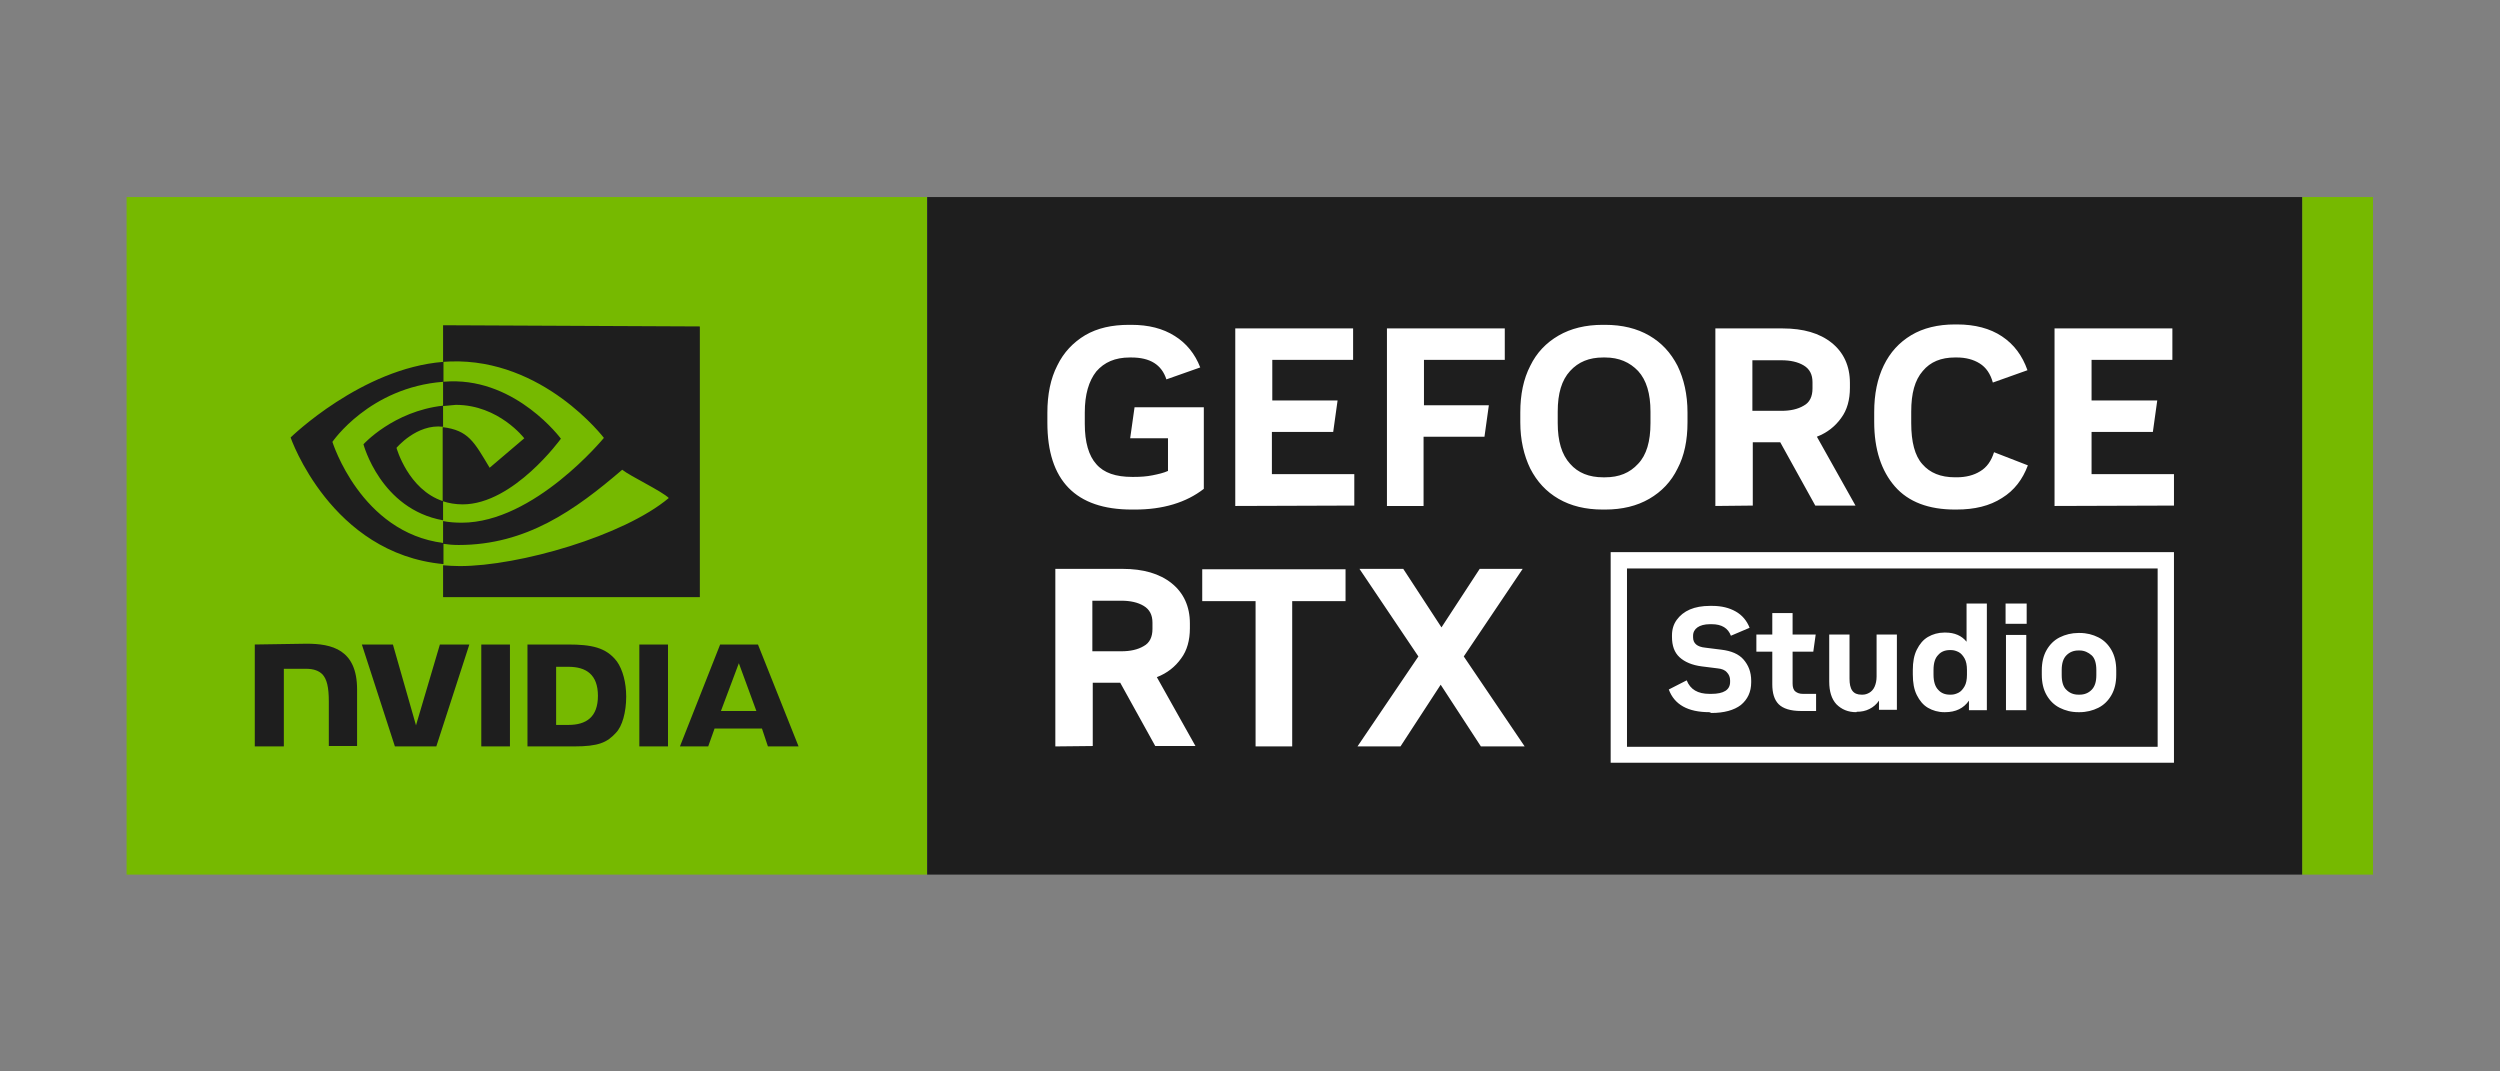 <?xml version="1.0" encoding="utf-8"?>
<!-- Generator: Adobe Illustrator 27.1.1, SVG Export Plug-In . SVG Version: 6.00 Build 0)  -->
<svg version="1.1" id="Badges" xmlns="http://www.w3.org/2000/svg" xmlns:xlink="http://www.w3.org/1999/xlink" x="0px" y="0px"
	 viewBox="0 0 628 269.1" style="enable-background:new 0 0 628 269.1;" xml:space="preserve">
<rect x="0" y="0" width="628" height="269.1" fill="#808080" stroke="none"/>
<style type="text/css">
	.st0{fill:#76B900;}
	.st1{fill:#1E1E1E;}
	.st2{fill:#FFFFFF;}
</style>
<g id="GeForce_RTX_Studio">
	<path class="st0" d="M232.9,49.5v170.2H31.8V49.5H232.9z M578.3,49.5v170.2h17.8V49.5H578.3z"/>
	<path class="st1" d="M232.9,49.5h345.4v170.2H232.9V49.5z"/>
	<path id="NVIDIA_Logo" class="st1" d="M120.9,161.9l0,25.6h7.2v-25.6L120.9,161.9L120.9,161.9z M64,161.9v25.6h7.3V168l5.6,0
		c1.9,0,3.2,0.5,4.1,1.4c1.1,1.2,1.6,3.2,1.6,6.8v11.2l7.1,0l0-14.2c0-10.1-6.4-11.5-12.7-11.5L64,161.9 M132.5,161.9v25.6h11.7
		c6.2,0,8.3-1,10.5-3.4c1.6-1.6,2.6-5.2,2.6-9.1c0-3.6-0.9-6.8-2.3-8.8c-2.7-3.6-6.5-4.3-12.3-4.3L132.5,161.9L132.5,161.9z
		 M139.7,167.5h3.1c4.5,0,7.4,2,7.4,7.3c0,5.3-2.9,7.3-7.4,7.3h-3.1V167.5z M110.5,161.9l-6,20.3l-5.8-20.3l-7.8,0l8.3,25.6h10.4
		l8.3-25.6H110.5L110.5,161.9z M160.6,187.5h7.2v-25.6l-7.2,0L160.6,187.5L160.6,187.5z M180.9,161.9l-10.1,25.6h7.1l1.6-4.5h11.9
		l1.5,4.5h7.7l-10.2-25.6L180.9,161.9L180.9,161.9z M185.6,166.6l4.4,12h-8.9L185.6,166.6z M111.3,102v-6.1c0.6,0,1.2-0.1,1.8-0.1
		c16.8-0.5,27.8,14.4,27.8,14.4s-11.9,16.5-24.7,16.5c-1.8,0-3.5-0.3-5-0.8v-18.6c6.5,0.8,7.9,3.7,11.8,10.2l8.7-7.4
		c0,0-6.4-8.4-17.2-8.4C113.5,101.8,112.4,101.9,111.3,102 M111.3,81.7v9.2c0.6,0,1.2-0.1,1.8-0.1c23.4-0.8,38.6,19.2,38.6,19.2
		s-17.5,21.3-35.7,21.3c-1.6,0-3.1-0.1-4.7-0.4v5.7c1.3,0.2,2.6,0.3,3.9,0.3c17,0,29.2-8.7,41.1-18.9c2,1.6,10,5.4,11.7,7.1
		c-11.3,9.5-37.6,17.1-52.5,17.1c-1.4,0-2.8-0.1-4.2-0.2v8h64.5v-68L111.3,81.7L111.3,81.7z M111.3,125.9v4.8
		c-15.7-2.8-20-19.1-20-19.1s7.5-8.3,20-9.7v5.3c0,0,0,0,0,0c-6.6-0.8-11.7,5.3-11.7,5.3S102.5,123,111.3,125.9 M83.5,111
		c0,0,9.3-13.7,27.9-15.1v-5C90.8,92.5,73,109.9,73,109.9s10.1,29.2,38.4,31.8v-5.3C90.6,133.8,83.5,111,83.5,111z"/>
	<path class="st2" d="M284.3,128c-14.1,0-21.2-7.3-21.2-21.8v-2.5c0-4.6,0.8-8.6,2.5-11.9c1.6-3.3,4-5.8,7-7.6
		c3.1-1.8,6.7-2.6,11-2.6h0.6c4.3,0,7.9,0.9,10.9,2.8c2.9,1.8,5.1,4.5,6.4,7.9l-8.5,3c-1.2-3.7-4.1-5.5-8.8-5.5h-0.4
		c-3.7,0-6.4,1.2-8.4,3.5c-1.9,2.4-2.9,5.8-2.9,10.3v2.9c0,4.6,1,8,2.9,10.1c1.9,2.2,4.9,3.2,9,3.2h0.4c1.7,0,3.2-0.1,4.7-0.4
		c1.5-0.3,2.8-0.6,3.9-1.1l0-8.2h-9.5l1.1-7.8h17.4l0,20.5c-2.2,1.7-4.7,3-7.7,3.9c-3,0.9-6.2,1.3-9.6,1.3H284.3z M310.3,127.1
		l0-44.6h29.6v7.9h-20.3l0,10.2H336l-1.1,7.9h-15.4l0,10.6h20.7v7.9L310.3,127.1L310.3,127.1z M348.4,127.1l0-44.6H378v7.9h-20.3
		l0,11.4H374l-1.1,7.9h-15.3l0,17.4H348.4z M402.6,128c-4.3,0-8-0.9-11.1-2.7c-3.1-1.8-5.4-4.3-7.1-7.6c-1.6-3.3-2.5-7.2-2.5-11.6
		v-2.5c0-4.5,0.8-8.4,2.5-11.7c1.6-3.3,4-5.8,7.1-7.6c3.1-1.8,6.8-2.7,11.1-2.7h0.6c4.3,0,8,0.9,11.1,2.7c3.1,1.8,5.4,4.3,7.1,7.6
		c1.6,3.3,2.5,7.2,2.5,11.7v2.5c0,4.5-0.8,8.4-2.5,11.6c-1.6,3.3-4,5.8-7.1,7.6c-3.1,1.8-6.8,2.7-11.1,2.7L402.6,128L402.6,128z
		 M402.7,119.9h0.5c3.5,0,6.2-1.1,8.3-3.4c2.1-2.2,3.1-5.6,3.1-10.2v-2.9c0-4.5-1-7.9-3.1-10.2c-2.1-2.2-4.8-3.4-8.3-3.4h-0.5
		c-3.5,0-6.2,1.1-8.3,3.4c-2.1,2.3-3.1,5.6-3.1,10.2v2.9c0,4.5,1,7.9,3.1,10.2C396.4,118.8,399.2,119.9,402.7,119.9L402.7,119.9z
		 M430.9,127.1l0-44.6h16.9c5.2,0,9.3,1.2,12.3,3.6c3,2.4,4.6,5.8,4.6,10.1v1.2c0,3-0.7,5.6-2.2,7.6c-1.5,2.1-3.5,3.7-6.1,4.7
		l9.7,17.3h-10.1l-8.8-15.9h-6.9l0,15.9L430.9,127.1L430.9,127.1z M440.2,103.2h7.3c2.2,0,4.1-0.4,5.6-1.3c1.5-0.8,2.2-2.3,2.2-4.3
		v-1.6c0-1.9-0.7-3.3-2.2-4.2c-1.5-0.9-3.4-1.3-5.6-1.3h-7.3L440.2,103.2z M491.1,128c-6.6,0-11.7-1.9-15.1-5.8
		c-3.4-3.9-5.2-9.3-5.2-16.2v-2.5c0-4.5,0.8-8.4,2.4-11.7c1.6-3.3,3.9-5.8,6.9-7.6c3-1.8,6.7-2.7,11-2.7h0.5c4.5,0,8.3,1,11.3,3
		c3,2,5.1,4.8,6.4,8.5l-8.7,3.1c-0.6-2.2-1.7-3.8-3.3-4.8c-1.6-1-3.5-1.5-5.8-1.5h-0.4c-3.5,0-6.2,1.1-8.1,3.4
		c-2,2.3-2.9,5.6-2.9,10.2v2.9c0,4.7,0.9,8.2,2.8,10.3c1.9,2.2,4.6,3.3,8.2,3.3h0.4c2.3,0,4.3-0.5,5.9-1.5c1.7-1,2.8-2.6,3.5-4.8
		l8.5,3.3c-1.3,3.5-3.4,6.3-6.5,8.2c-3.1,2-6.9,2.9-11.4,2.9H491.1L491.1,128z M516.1,127.1l0-44.6h29.6v7.9h-20.3l0,10.2h16.5
		l-1.1,7.9h-15.4l0,10.6h20.7l0,7.9L516.1,127.1L516.1,127.1z M265.1,187.5l0-44.6H282c5.2,0,9.3,1.2,12.3,3.6
		c3,2.4,4.6,5.8,4.6,10.1v1.2c0,3-0.7,5.6-2.2,7.6c-1.5,2.1-3.5,3.7-6.1,4.7l9.7,17.3h-10.1l-8.8-15.9h-6.9l0,15.9L265.1,187.5
		L265.1,187.5z M274.4,163.6h7.3c2.2,0,4.1-0.4,5.6-1.3c1.5-0.8,2.2-2.3,2.2-4.3v-1.6c0-1.9-0.7-3.3-2.2-4.2
		c-1.5-0.9-3.4-1.3-5.6-1.3h-7.3L274.4,163.6z M315.4,187.5l0-36.5H302v-8h36v8h-13.4l0,36.5L315.4,187.5L315.4,187.5z M372,187.5
		L361.9,172l-10.1,15.5H341l15.3-22.6l-14.8-22h11l9.6,14.7l9.6-14.7h10.8l-14.8,22l15.3,22.6L372,187.5L372,187.5z M542,142.8v44.8
		H408.7v-44.8H542 M546.1,138.7H404.6v52.9h141.5V138.7z M429.4,178.9c-5.4,0-8.8-1.9-10.2-5.7l4.5-2.3c0.9,2.3,2.8,3.4,5.7,3.4h0.5
		c3.1,0,4.7-1,4.7-3v-0.4c0-0.8-0.3-1.5-0.8-2c-0.5-0.6-1.3-0.9-2.3-1l-4-0.5c-2.4-0.3-4.3-1.1-5.6-2.3c-1.3-1.2-1.9-2.9-1.9-5.1
		v-0.4c0-1.5,0.4-2.8,1.2-3.9s1.9-2,3.3-2.6c1.4-0.6,3.1-0.9,5-0.9h0.6c2.4,0,4.3,0.5,5.9,1.4c1.6,0.9,2.8,2.3,3.5,4.1l-4.7,2
		c-0.7-1.9-2.3-2.9-4.8-2.9h-0.5c-1.3,0-2.4,0.3-3.1,0.8s-1.1,1.2-1.1,2.1v0.4c0,1.5,1,2.4,3.1,2.6l4,0.5c2.5,0.3,4.4,1.1,5.6,2.5
		s1.9,3.1,1.9,5.3v0.4c0,2.4-0.9,4.3-2.6,5.7c-1.7,1.3-4.2,2-7.4,2L429.4,178.9L429.4,178.9z M452.4,178.6c-2.6,0-4.5-0.6-5.6-1.7
		c-1.1-1.1-1.6-2.8-1.6-5v-8.2h-4v-4.3h4V154h5.1v5.4h5.8l-0.6,4.3h-5.2v8c0,0.9,0.2,1.6,0.7,2c0.5,0.4,1.1,0.6,1.9,0.6h3.3v4.3
		H452.4L452.4,178.6z M466.3,178.9c-2.1,0-3.7-0.7-5-2c-1.2-1.3-1.8-3.2-1.8-5.7v-11.8h5.1v11.1c0,1.3,0.2,2.3,0.7,3
		c0.5,0.7,1.3,1,2.3,1h0.3c0.6,0,1.2-0.2,1.7-0.5c0.5-0.3,1-0.8,1.3-1.5s0.5-1.5,0.5-2.6v-10.5h5.1v18.9h-4.5V176
		c-0.6,0.9-1.4,1.6-2.4,2.1c-1,0.5-2,0.7-3.2,0.7L466.3,178.9L466.3,178.9z M488.4,178.9c-1.5,0-2.9-0.4-4.1-1.1
		c-1.2-0.7-2.1-1.8-2.8-3.2c-0.7-1.4-1-3.1-1-5.2v-1.1c0-2,0.3-3.7,1-5.1c0.7-1.4,1.6-2.5,2.8-3.2c1.2-0.7,2.6-1.1,4.1-1.1h0.3
		c2.3,0,4.1,0.8,5.3,2.3v-9.6h5.1v26.8h-4.5V176c-1.3,1.9-3.3,2.9-6,2.9L488.4,178.9L488.4,178.9z M489.8,174.5h0.3
		c0.7,0,1.3-0.2,1.9-0.5s1.1-0.9,1.5-1.6c0.4-0.7,0.6-1.7,0.6-2.9v-1.2c0-1.2-0.2-2.2-0.6-2.9c-0.4-0.7-0.9-1.3-1.5-1.6
		c-0.6-0.3-1.2-0.5-1.9-0.5h-0.3c-1.2,0-2.2,0.4-2.9,1.2c-0.8,0.8-1.2,2-1.2,3.8v1.2c0,1.7,0.4,3,1.2,3.8
		C487.6,174.1,488.6,174.5,489.8,174.5L489.8,174.5z M503.8,156.7v-5.1h5.3v5.1H503.8z M503.9,178.4v-18.9h5.1v18.9H503.9z
		 M522.1,178.9c-1.8,0-3.3-0.4-4.7-1.1c-1.4-0.7-2.5-1.8-3.3-3.2c-0.8-1.4-1.2-3.1-1.2-5.1v-1.1c0-2,0.4-3.7,1.2-5.1
		c0.8-1.4,1.9-2.5,3.3-3.2c1.4-0.7,3-1.1,4.7-1.1h0.3c1.8,0,3.3,0.4,4.7,1.1s2.5,1.8,3.3,3.2c0.8,1.4,1.2,3.1,1.2,5.1v1.1
		c0,2-0.4,3.7-1.2,5.1c-0.8,1.4-1.9,2.5-3.3,3.2s-3,1.1-4.7,1.1L522.1,178.9L522.1,178.9z M522.1,174.5h0.3c1.2,0,2.2-0.4,3-1.2
		c0.8-0.8,1.2-2,1.2-3.7v-1.3c0-1.7-0.4-3-1.2-3.7s-1.8-1.2-3-1.2h-0.3c-1.2,0-2.2,0.4-3,1.2c-0.8,0.8-1.2,2-1.2,3.7v1.3
		c0,1.7,0.4,3,1.2,3.7C519.9,174.1,520.9,174.5,522.1,174.5L522.1,174.5z"/>
</g>
</svg>
